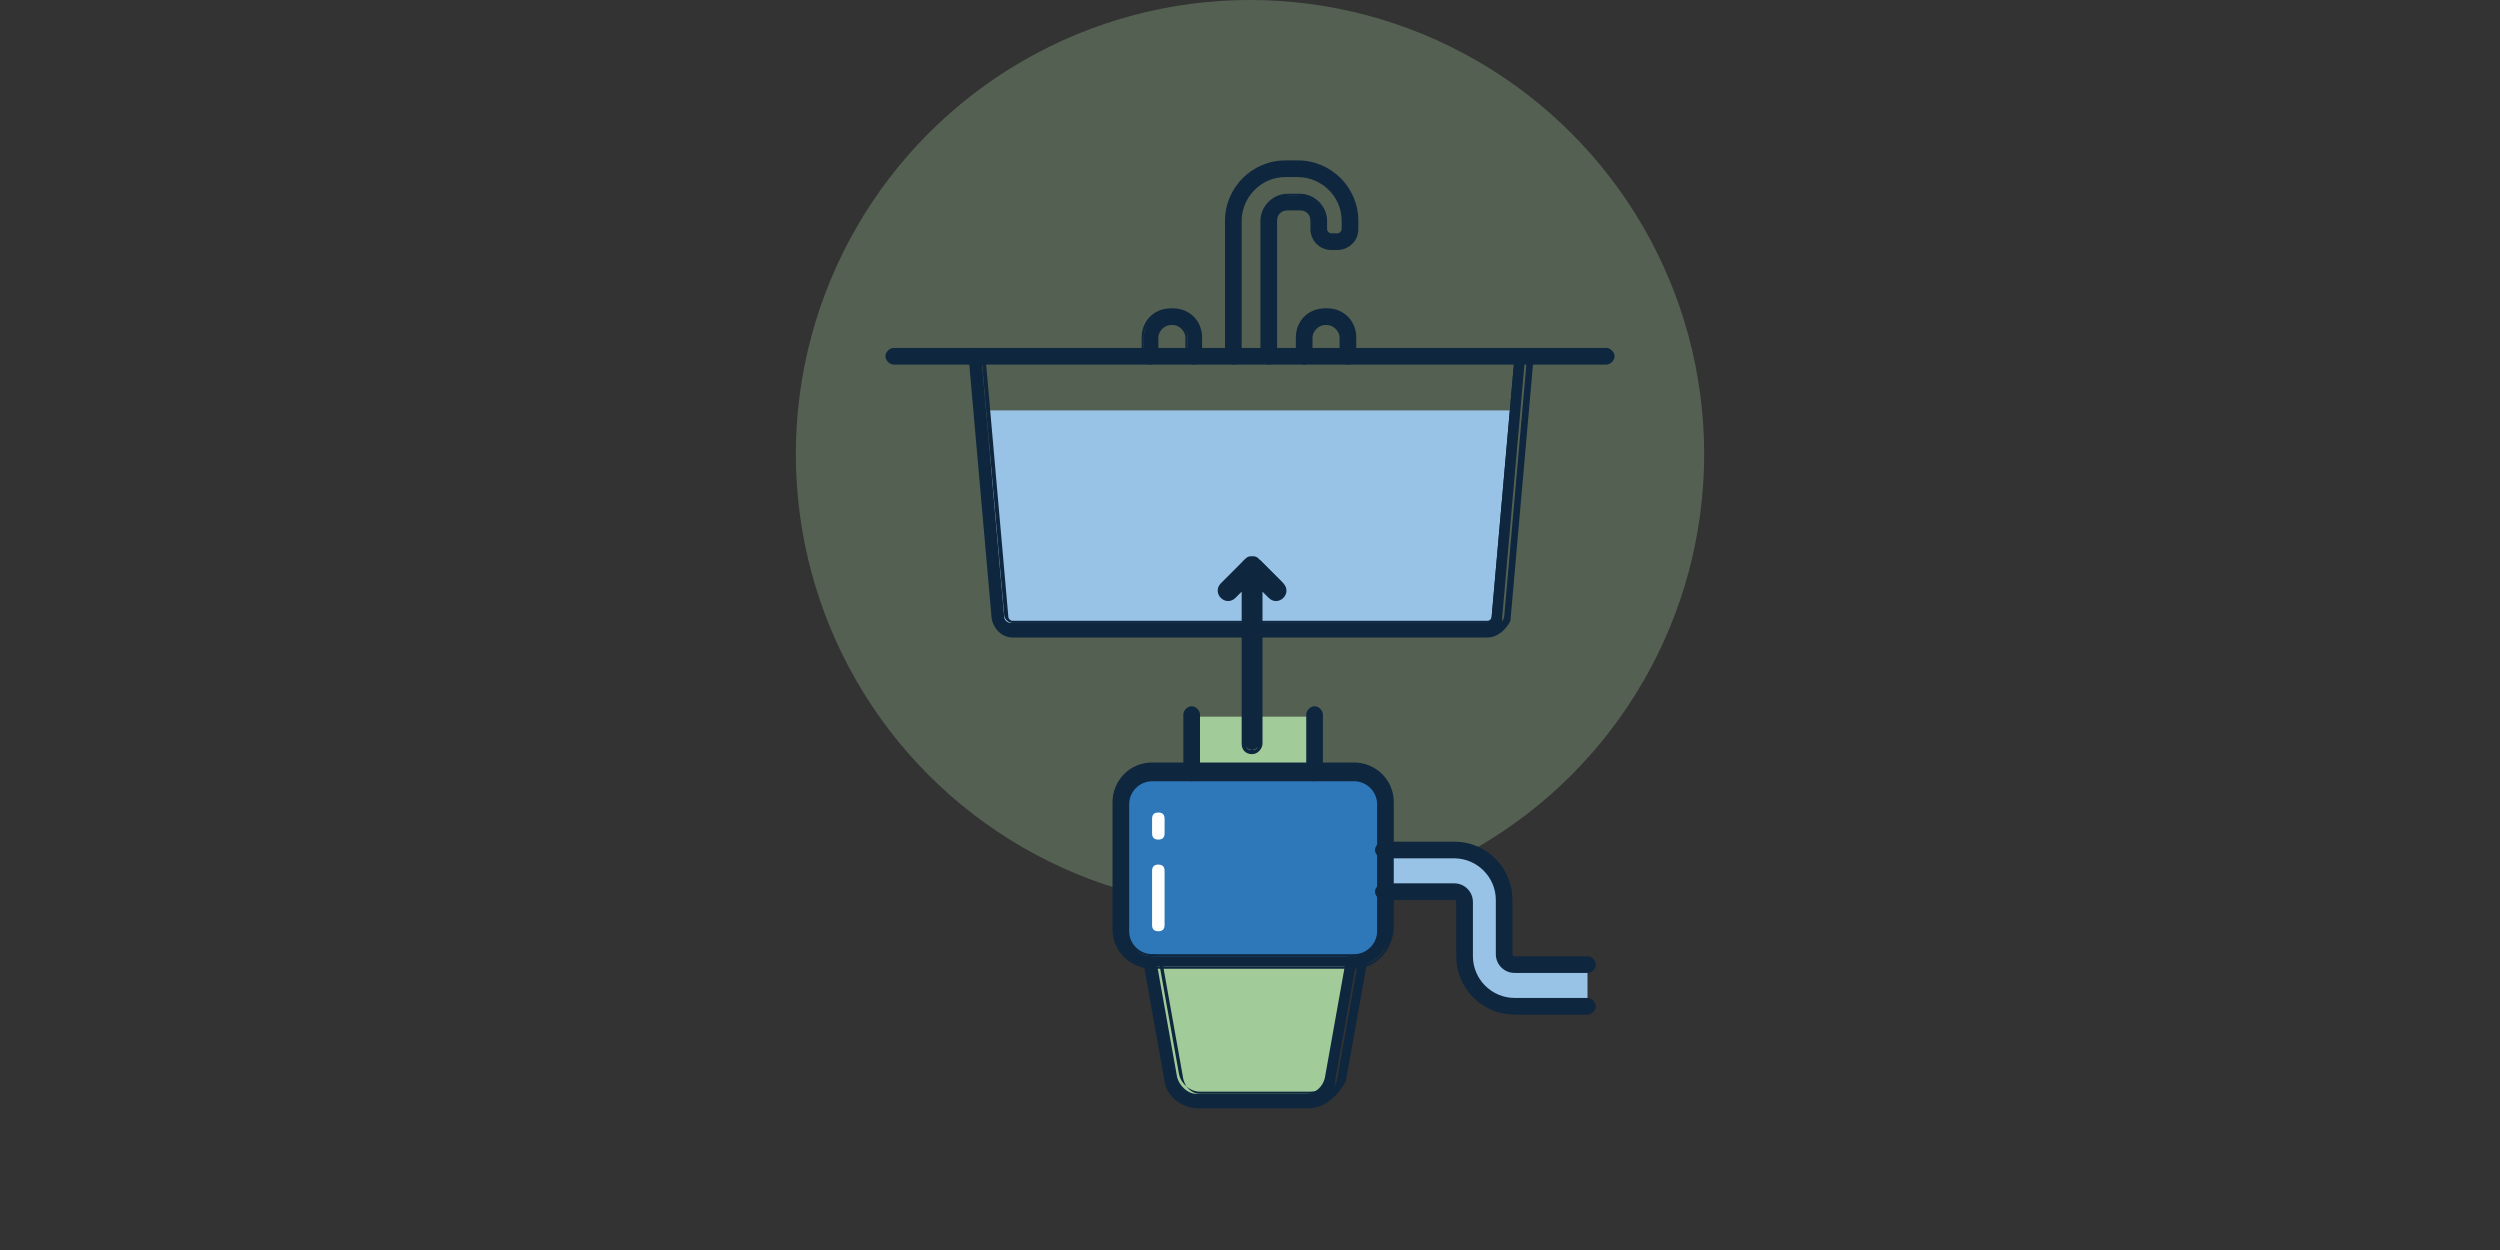 <?xml version="1.0" encoding="utf-8"?>
<!-- Generator: Adobe Illustrator 23.0.6, SVG Export Plug-In . SVG Version: 6.00 Build 0)  -->
<svg version="1.1" id="Calque_1" xmlns="http://www.w3.org/2000/svg" xmlns:xlink="http://www.w3.org/1999/xlink" x="0px" y="0px"
	 viewBox="0 0 120 60" style="enable-background:new 0 0 120 60;" xml:space="preserve">
<rect x="0" y="0" width="120" height="60" fill="#333333" stroke="none"/>
<style type="text/css">
	.st0{opacity:0.3;fill:#A1CC9A;}
	.st1{fill:#2E78B9;}
	.st2{fill:#98C3E6;}
	.st3{fill:#A1CC9A;}
	.st4{fill:#0E263E;}
	.st5{fill:#FFFFFF;}
	.st6{fill-rule:evenodd;clip-rule:evenodd;fill:#0E263E;}
</style>
<g>
	<circle class="st0" cx="60" cy="21.8" r="21.8"/>
	<g id="XMLID_2_">
		<g>
			<g>
				<path class="st1" d="M66.4,42.8v1.9c0,0.8-0.7,1.5-1.5,1.5h-9.7c-0.8,0-1.5-0.7-1.5-1.5v-6.1c0-0.8,0.7-1.5,1.5-1.5h1.9h5.9H65
					c0.8,0,1.5,0.7,1.5,1.5v2.3V42.8z"/>
			</g>
			<g>
				<path class="st2" d="M70.3,45.8v-2.6c0-0.3-0.2-0.5-0.5-0.5h-3.4v-1.9h3.4c1.3,0,2.4,1.1,2.4,2.4v2.6c0,0.3,0.2,0.5,0.5,0.5h3.5
					v1.9h-3.5C71.4,48.3,70.3,47.2,70.3,45.8z"/>
			</g>
			<g>
				<rect x="57.2" y="34.4" class="st3" width="5.9" height="2.8"/>
			</g>
			<g>
				<path class="st3" d="M65,46.1l-1,5.6c-0.1,0.6-0.6,1-1.2,1h-5.3c-0.6,0-1.1-0.4-1.2-1l-1-5.6H65z"/>
			</g>
		</g>
		<g>
			<path class="st2" d="M47.4,19.7l0.6,9.9c0.1,0.3,0.3,0.5,0.6,0.5H57H63h8.4c0.3,0,0.6-0.2,0.6-0.5l0.6-9.9H47.4z"/>
		</g>
		<g>
			<g>
				<g>
					<path class="st4" d="M63.1,37.4c-0.2,0-0.3-0.1-0.3-0.3v-2.8c0-0.2,0.1-0.3,0.3-0.3c0.2,0,0.3,0.1,0.3,0.3v2.8
						C63.4,37.3,63.3,37.4,63.1,37.4z"/>
					<path class="st4" d="M63.1,37.5c-0.2,0-0.4-0.2-0.4-0.4v-2.8c0-0.2,0.2-0.4,0.4-0.4c0.2,0,0.4,0.2,0.4,0.4v2.8
						C63.5,37.3,63.3,37.5,63.1,37.5z M63.1,34.2c-0.1,0-0.2,0.1-0.2,0.2v2.8c0,0.1,0.1,0.2,0.2,0.2c0.1,0,0.2-0.1,0.2-0.2v-2.8
						C63.3,34.3,63.2,34.2,63.1,34.2z"/>
				</g>
			</g>
			<g>
				<g>
					<path class="st4" d="M57.2,37.4c-0.2,0-0.3-0.1-0.3-0.3v-2.8c0-0.2,0.1-0.3,0.3-0.3c0.2,0,0.3,0.1,0.3,0.3v2.8
						C57.5,37.3,57.3,37.4,57.2,37.4z"/>
					<path class="st4" d="M57.2,37.5c-0.2,0-0.4-0.2-0.4-0.4v-2.8c0-0.2,0.2-0.4,0.4-0.4c0.2,0,0.4,0.2,0.4,0.4v2.8
						C57.6,37.3,57.4,37.5,57.2,37.5z M57.2,34.2c-0.1,0-0.2,0.1-0.2,0.2v2.8c0,0.1,0.1,0.2,0.2,0.2s0.2-0.1,0.2-0.2v-2.8
						C57.4,34.3,57.3,34.2,57.2,34.2z"/>
				</g>
			</g>
			<g>
				<g>
					<path class="st4" d="M65,46.4h-9.7c-1,0-1.8-0.8-1.8-1.8v-6.1c0-1,0.8-1.8,1.8-1.8H65c1,0,1.8,0.8,1.8,1.8v6.1
						C66.7,45.6,65.9,46.4,65,46.4z M55.3,37.4c-0.6,0-1.2,0.5-1.2,1.2v6.1c0,0.6,0.5,1.2,1.2,1.2H65c0.6,0,1.2-0.5,1.2-1.2v-6.1
						c0-0.6-0.5-1.2-1.2-1.2H55.3z"/>
					<path class="st4" d="M65,46.5h-9.7c-1,0-1.9-0.8-1.9-1.9v-6.1c0-1,0.8-1.9,1.9-1.9H65c1,0,1.9,0.8,1.9,1.9v6.1
						C66.8,45.7,66,46.5,65,46.5z M55.3,36.9c-0.9,0-1.7,0.7-1.7,1.7v6.1c0,0.9,0.7,1.7,1.7,1.7H65c0.9,0,1.7-0.7,1.7-1.7v-6.1
						c0-0.9-0.7-1.7-1.7-1.7H55.3z M65,45.9h-9.7c-0.7,0-1.3-0.6-1.3-1.3v-6.1c0-0.7,0.6-1.3,1.3-1.3H65c0.7,0,1.3,0.6,1.3,1.3v6.1
						C66.2,45.4,65.7,45.9,65,45.9z M55.3,37.5c-0.6,0-1.1,0.5-1.1,1.1v6.1c0,0.6,0.5,1.1,1.1,1.1H65c0.6,0,1.1-0.5,1.1-1.1v-6.1
						c0-0.6-0.5-1.1-1.1-1.1H55.3z"/>
				</g>
			</g>
			<g>
				<g>
					<path class="st4" d="M62.8,53.1h-5.3c-0.7,0-1.4-0.5-1.5-1.3l-1-5.6c0-0.2,0.1-0.3,0.2-0.3c0.2,0,0.3,0.1,0.3,0.2l1,5.6
						c0.1,0.4,0.5,0.8,0.9,0.8h5.3c0.4,0,0.8-0.3,0.9-0.8l1-5.6c0-0.2,0.2-0.3,0.3-0.2c0.2,0,0.3,0.2,0.2,0.3l-1,5.6
						C64.1,52.5,63.5,53.1,62.8,53.1z"/>
					<path class="st4" d="M62.8,53.2h-5.3c-0.8,0-1.5-0.6-1.6-1.3l-1-5.6c0-0.1,0-0.2,0.1-0.3c0.1-0.1,0.2-0.1,0.3-0.2
						c0.1,0,0.2,0,0.3,0.1c0.1,0.1,0.1,0.2,0.2,0.3l1,5.6c0.1,0.4,0.4,0.7,0.8,0.7h5.3c0.4,0,0.7-0.3,0.8-0.7l1-5.6
						c0-0.1,0.1-0.2,0.2-0.3c0.1-0.1,0.2-0.1,0.3-0.1c0.1,0,0.2,0.1,0.3,0.2c0.1,0.1,0.1,0.2,0.1,0.3l-1,5.6
						C64.2,52.6,63.6,53.2,62.8,53.2z M55.3,45.9C55.3,45.9,55.3,45.9,55.3,45.9c-0.1,0-0.1,0-0.2,0.1c0,0,0,0.1,0,0.1l1,5.6
						c0.1,0.7,0.7,1.2,1.4,1.2h5.3c0.7,0,1.3-0.5,1.4-1.2l1-5.6c0-0.1,0-0.1,0-0.1c0,0-0.1-0.1-0.1-0.1c-0.1,0-0.1,0-0.1,0
						c0,0-0.1,0.1-0.1,0.1l-1,5.6c-0.1,0.5-0.5,0.8-1,0.8h-5.3c-0.5,0-0.9-0.4-1-0.8l-1-5.6c0-0.1,0-0.1-0.1-0.1
						C55.4,45.9,55.3,45.9,55.3,45.9z"/>
				</g>
			</g>
			<g>
				<g>
					<path class="st4" d="M76.2,46.6h-3.5c-0.4,0-0.8-0.4-0.8-0.8v-2.6c0-1.2-1-2.1-2.1-2.1h-3.4c-0.2,0-0.3-0.1-0.3-0.3
						s0.1-0.3,0.3-0.3h3.4c1.5,0,2.7,1.2,2.7,2.7v2.6c0,0.1,0.1,0.2,0.2,0.2h3.5c0.2,0,0.3,0.1,0.3,0.3
						C76.5,46.5,76.4,46.6,76.2,46.6z"/>
					<path class="st4" d="M76.2,46.7h-3.5c-0.5,0-0.9-0.4-0.9-0.9v-2.6c0-1.1-0.9-2-2-2h-3.4c-0.2,0-0.4-0.2-0.4-0.4
						c0-0.2,0.2-0.4,0.4-0.4h3.4c1.6,0,2.8,1.3,2.8,2.8v2.6c0,0,0,0.1,0.1,0.1h3.5c0.2,0,0.4,0.2,0.4,0.4
						C76.6,46.5,76.4,46.7,76.2,46.7z M66.4,40.6c-0.1,0-0.2,0.1-0.2,0.2c0,0.1,0.1,0.2,0.2,0.2h3.4c1.2,0,2.2,1,2.2,2.2v2.6
						c0,0.4,0.3,0.7,0.7,0.7h3.5c0.1,0,0.2-0.1,0.2-0.2c0-0.1-0.1-0.2-0.2-0.2h-3.5c-0.2,0-0.3-0.1-0.3-0.3v-2.6
						c0-1.4-1.2-2.6-2.6-2.6H66.4z"/>
				</g>
			</g>
			<g>
				<g>
					<path class="st4" d="M76.2,48.6h-3.5c-1.5,0-2.7-1.2-2.7-2.7v-2.6c0-0.1-0.1-0.2-0.2-0.2h-3.4c-0.2,0-0.3-0.1-0.3-0.3
						c0-0.2,0.1-0.3,0.3-0.3h3.4c0.4,0,0.8,0.4,0.8,0.8v2.6c0,1.2,1,2.1,2.1,2.1h3.5c0.2,0,0.3,0.1,0.3,0.3
						C76.5,48.4,76.4,48.6,76.2,48.6z"/>
					<path class="st4" d="M76.2,48.7h-3.5c-1.6,0-2.8-1.3-2.8-2.8v-2.6c0,0,0-0.1-0.1-0.1h-3.4c-0.2,0-0.4-0.2-0.4-0.4
						c0-0.2,0.2-0.4,0.4-0.4h3.4c0.5,0,0.9,0.4,0.9,0.9v2.6c0,1.1,0.9,2,2,2h3.5c0.2,0,0.4,0.2,0.4,0.4
						C76.6,48.5,76.4,48.7,76.2,48.7z M66.4,42.6c-0.1,0-0.2,0.1-0.2,0.2c0,0.1,0.1,0.2,0.2,0.2h3.4c0.2,0,0.3,0.1,0.3,0.3v2.6
						c0,1.4,1.2,2.6,2.6,2.6h3.5c0.1,0,0.2-0.1,0.2-0.2c0-0.1-0.1-0.2-0.2-0.2h-3.5c-1.2,0-2.2-1-2.2-2.2v-2.6
						c0-0.4-0.3-0.7-0.7-0.7H66.4z"/>
				</g>
			</g>
			<g>
				<path class="st5" d="M55.6,40.3c-0.2,0-0.3-0.1-0.3-0.3v-0.7c0-0.2,0.1-0.3,0.3-0.3c0.2,0,0.3,0.1,0.3,0.3V40
					C55.9,40.2,55.8,40.3,55.6,40.3z"/>
			</g>
			<g>
				<path class="st5" d="M55.6,44.7c-0.2,0-0.3-0.1-0.3-0.3v-2.6c0-0.2,0.1-0.3,0.3-0.3c0.2,0,0.3,0.1,0.3,0.3v2.6
					C55.9,44.6,55.8,44.7,55.6,44.7z"/>
			</g>
		</g>
		<g>
			<g>
				<g>
					<path class="st4" d="M60.9,17.4c-0.2,0-0.3-0.1-0.3-0.3v-6.5c0-0.7,0.5-1.2,1.2-1.2h0.6c0.7,0,1.2,0.5,1.2,1.2V11
						c0,0.2,0.2,0.3,0.3,0.3h0.3c0.2,0,0.3-0.2,0.3-0.3v-0.4c0-1.2-1-2.2-2.2-2.2h-0.6c-1.2,0-2.2,1-2.2,2.2v6.5
						c0,0.2-0.1,0.3-0.3,0.3c-0.2,0-0.3-0.1-0.3-0.3v-6.5c0-1.6,1.3-2.8,2.8-2.8h0.6c1.6,0,2.8,1.3,2.8,2.8V11
						c0,0.5-0.4,0.9-0.9,0.9h-0.3c-0.5,0-0.9-0.4-0.9-0.9v-0.4c0-0.3-0.3-0.6-0.6-0.6h-0.6c-0.3,0-0.6,0.3-0.6,0.6v6.5
						C61.2,17.3,61,17.4,60.9,17.4z"/>
					<path class="st4" d="M60.9,17.5c-0.2,0-0.4-0.2-0.4-0.4v-6.5c0-0.7,0.6-1.3,1.3-1.3h0.6c0.7,0,1.3,0.6,1.3,1.3V11
						c0,0.1,0.1,0.2,0.2,0.2h0.3c0.1,0,0.2-0.1,0.2-0.2v-0.4c0-1.2-1-2.1-2.1-2.1h-0.6c-1.2,0-2.1,1-2.1,2.1v6.5
						c0,0.2-0.2,0.4-0.4,0.4c-0.2,0-0.4-0.2-0.4-0.4v-6.5c0-1.6,1.3-2.9,2.9-2.9h0.6c1.6,0,2.9,1.3,2.9,2.9V11c0,0.6-0.5,1-1,1h-0.3
						c-0.6,0-1-0.5-1-1v-0.4c0-0.3-0.2-0.5-0.5-0.5h-0.6c-0.3,0-0.5,0.2-0.5,0.5v6.5C61.3,17.3,61.1,17.5,60.9,17.5z M61.8,9.5
						c-0.6,0-1.1,0.5-1.1,1.1v6.5c0,0.1,0.1,0.2,0.2,0.2c0.1,0,0.2-0.1,0.2-0.2v-6.5c0-0.4,0.3-0.7,0.7-0.7h0.6
						c0.4,0,0.7,0.3,0.7,0.7V11c0,0.5,0.4,0.8,0.8,0.8h0.3c0.5,0,0.8-0.4,0.8-0.8v-0.4c0-1.5-1.2-2.7-2.7-2.7h-0.6
						c-1.5,0-2.7,1.2-2.7,2.7v6.5c0,0.1,0.1,0.2,0.2,0.2c0.1,0,0.2-0.1,0.2-0.2v-6.5c0-1.3,1.1-2.3,2.3-2.3h0.6
						c1.3,0,2.3,1.1,2.3,2.3V11c0,0.2-0.2,0.4-0.4,0.4h-0.3c-0.3,0-0.5-0.2-0.5-0.5v-0.4c0-0.6-0.5-1.1-1.1-1.1H61.8z"/>
				</g>
			</g>
			<g>
				<g>
					<path class="st4" d="M77.1,17.4H42.9c-0.2,0-0.3-0.1-0.3-0.3s0.1-0.3,0.3-0.3h34.2c0.2,0,0.3,0.1,0.3,0.3S77.3,17.4,77.1,17.4z
						"/>
					<path class="st4" d="M77.1,17.5H42.9c-0.2,0-0.4-0.2-0.4-0.4s0.2-0.4,0.4-0.4h34.2c0.2,0,0.4,0.2,0.4,0.4S77.3,17.5,77.1,17.5z
						 M42.9,16.9c-0.1,0-0.2,0.1-0.2,0.2s0.1,0.2,0.2,0.2h34.2c0.1,0,0.2-0.1,0.2-0.2s-0.1-0.2-0.2-0.2H42.9z"/>
				</g>
			</g>
			<g>
				<g>
					<path class="st4" d="M71.4,30.5H48.6c-0.4,0-0.8-0.3-0.9-0.8l-1.1-12.5c0-0.2,0.1-0.3,0.2-0.3c0.2,0,0.3,0.1,0.3,0.2l1.1,12.5
						c0,0.2,0.2,0.3,0.3,0.3h22.8c0.2,0,0.3-0.1,0.3-0.3l1.1-12.5c0-0.2,0.2-0.3,0.3-0.2c0.2,0,0.3,0.2,0.2,0.3l-1.1,12.5
						C72.2,30.1,71.8,30.5,71.4,30.5z"/>
					<path class="st4" d="M71.4,30.6H48.6c-0.5,0-0.9-0.4-1-0.9l-1.1-12.5c0-0.2,0.1-0.4,0.3-0.5c0.1,0,0.2,0,0.3,0.1
						c0.1,0.1,0.1,0.2,0.2,0.3l1.1,12.5c0,0.1,0.1,0.2,0.2,0.2h22.8c0.1,0,0.2-0.1,0.2-0.2l1.1-12.5c0-0.2,0.2-0.4,0.5-0.3
						c0.1,0,0.2,0.1,0.3,0.2c0.1,0.1,0.1,0.2,0.1,0.3l-1.1,12.5C72.3,30.2,71.9,30.6,71.4,30.6z M46.9,16.9
						C46.9,16.9,46.9,16.9,46.9,16.9c-0.1,0-0.2,0.1-0.2,0.2l1.1,12.5c0.1,0.4,0.4,0.7,0.8,0.7h22.8c0.4,0,0.7-0.3,0.8-0.7l1.1-12.5
						c0-0.1,0-0.1,0-0.2c0,0-0.1-0.1-0.1-0.1c-0.1,0-0.2,0.1-0.2,0.2l-1.1,12.5c0,0.2-0.2,0.4-0.4,0.4H48.6c-0.2,0-0.4-0.2-0.4-0.4
						l-1.1-12.5c0,0,0-0.1-0.1-0.1C47,16.9,47,16.9,46.9,16.9z"/>
				</g>
			</g>
			<g>
				<g>
					<path class="st4" d="M64.7,17.4c-0.2,0-0.3-0.1-0.3-0.3v-0.9c0-0.4-0.3-0.7-0.7-0.7h-0.1c-0.4,0-0.7,0.3-0.7,0.7v0.9
						c0,0.2-0.1,0.3-0.3,0.3c-0.2,0-0.3-0.1-0.3-0.3v-0.9c0-0.7,0.6-1.3,1.3-1.3h0.1c0.7,0,1.3,0.6,1.3,1.3v0.9
						C65,17.3,64.9,17.4,64.7,17.4z"/>
					<path class="st4" d="M64.7,17.5c-0.2,0-0.4-0.2-0.4-0.4v-0.9c0-0.3-0.3-0.6-0.6-0.6h-0.1c-0.3,0-0.6,0.3-0.6,0.6v0.9
						c0,0.2-0.2,0.4-0.4,0.4c-0.2,0-0.4-0.2-0.4-0.4v-0.9c0-0.8,0.6-1.4,1.4-1.4h0.1c0.8,0,1.4,0.6,1.4,1.4v0.9
						C65.1,17.3,65,17.5,64.7,17.5z M63.7,15.4L63.7,15.4c0.5,0,0.8,0.4,0.8,0.8v0.9c0,0.1,0.1,0.2,0.2,0.2s0.2-0.1,0.2-0.2v-0.9
						c0-0.6-0.5-1.2-1.2-1.2h-0.1c-0.6,0-1.2,0.5-1.2,1.2v0.9c0,0.1,0.1,0.2,0.2,0.2c0.1,0,0.2-0.1,0.2-0.2v-0.9
						C62.9,15.8,63.3,15.4,63.7,15.4z"/>
				</g>
			</g>
			<g>
				<g>
					<path class="st4" d="M57.3,17.4c-0.2,0-0.3-0.1-0.3-0.3v-0.9c0-0.4-0.3-0.7-0.7-0.7h-0.1c-0.4,0-0.7,0.3-0.7,0.7v0.9
						c0,0.2-0.1,0.3-0.3,0.3c-0.2,0-0.3-0.1-0.3-0.3v-0.9c0-0.7,0.6-1.3,1.3-1.3h0.1c0.7,0,1.3,0.6,1.3,1.3v0.9
						C57.6,17.3,57.4,17.4,57.3,17.4z"/>
					<path class="st4" d="M57.3,17.5c-0.2,0-0.4-0.2-0.4-0.4v-0.9c0-0.3-0.3-0.6-0.6-0.6h-0.1c-0.3,0-0.6,0.3-0.6,0.6v0.9
						c0,0.2-0.2,0.4-0.4,0.4c-0.2,0-0.4-0.2-0.4-0.4v-0.9c0-0.8,0.6-1.4,1.4-1.4h0.1c0.8,0,1.4,0.6,1.4,1.4v0.9
						C57.7,17.3,57.5,17.5,57.3,17.5z M56.2,15.4L56.2,15.4c0.5,0,0.8,0.4,0.8,0.8v0.9c0,0.1,0.1,0.2,0.2,0.2s0.2-0.1,0.2-0.2v-0.9
						c0-0.6-0.5-1.2-1.2-1.2h-0.1c-0.6,0-1.2,0.5-1.2,1.2v0.9c0,0.1,0.1,0.2,0.2,0.2c0.1,0,0.2-0.1,0.2-0.2v-0.9
						C55.5,15.8,55.8,15.4,56.2,15.4z"/>
				</g>
			</g>
		</g>
	</g>
	<g>
		<path class="st6" d="M59.7,28.1v7.5c0,0.2,0.2,0.4,0.4,0.4c0.2,0,0.4-0.2,0.4-0.4v-7.5l0.4,0.4c0.2,0.2,0.4,0.2,0.6,0
			c0.2-0.2,0.2-0.4,0-0.6c0,0-1.1-1.1-1.1-1.1c-0.1-0.1-0.2-0.1-0.3-0.1c-0.1,0-0.2,0-0.3,0.1L58.7,28c-0.2,0.2-0.2,0.4,0,0.6
			c0.2,0.2,0.4,0.2,0.6,0L59.7,28.1z"/>
		<path class="st4" d="M60.1,36.2c-0.3,0-0.5-0.2-0.5-0.5v-7.3l-0.3,0.3c-0.2,0.2-0.5,0.2-0.7,0c-0.2-0.2-0.2-0.5,0-0.7l1.1-1.1
			c0.1-0.1,0.2-0.1,0.4-0.1c0.1,0,0.3,0.1,0.4,0.1l1.1,1.1c0.2,0.2,0.2,0.5,0,0.7c-0.2,0.2-0.5,0.2-0.7,0l-0.3-0.3v7.3
			C60.6,35.9,60.4,36.2,60.1,36.2z M59.8,27.9v7.8c0,0.2,0.1,0.3,0.3,0.3c0.2,0,0.3-0.1,0.3-0.3v-7.8l0.6,0.6c0.1,0.1,0.3,0.1,0.4,0
			c0.1-0.1,0.1-0.3,0-0.4L60.3,27c-0.1-0.1-0.1-0.1-0.2-0.1c-0.1,0-0.2,0-0.2,0.1l-1.1,1.1c-0.1,0.1-0.1,0.3,0,0.4
			c0.1,0.1,0.3,0.1,0.4,0L59.8,27.9z"/>
	</g>
</g>
</svg>
